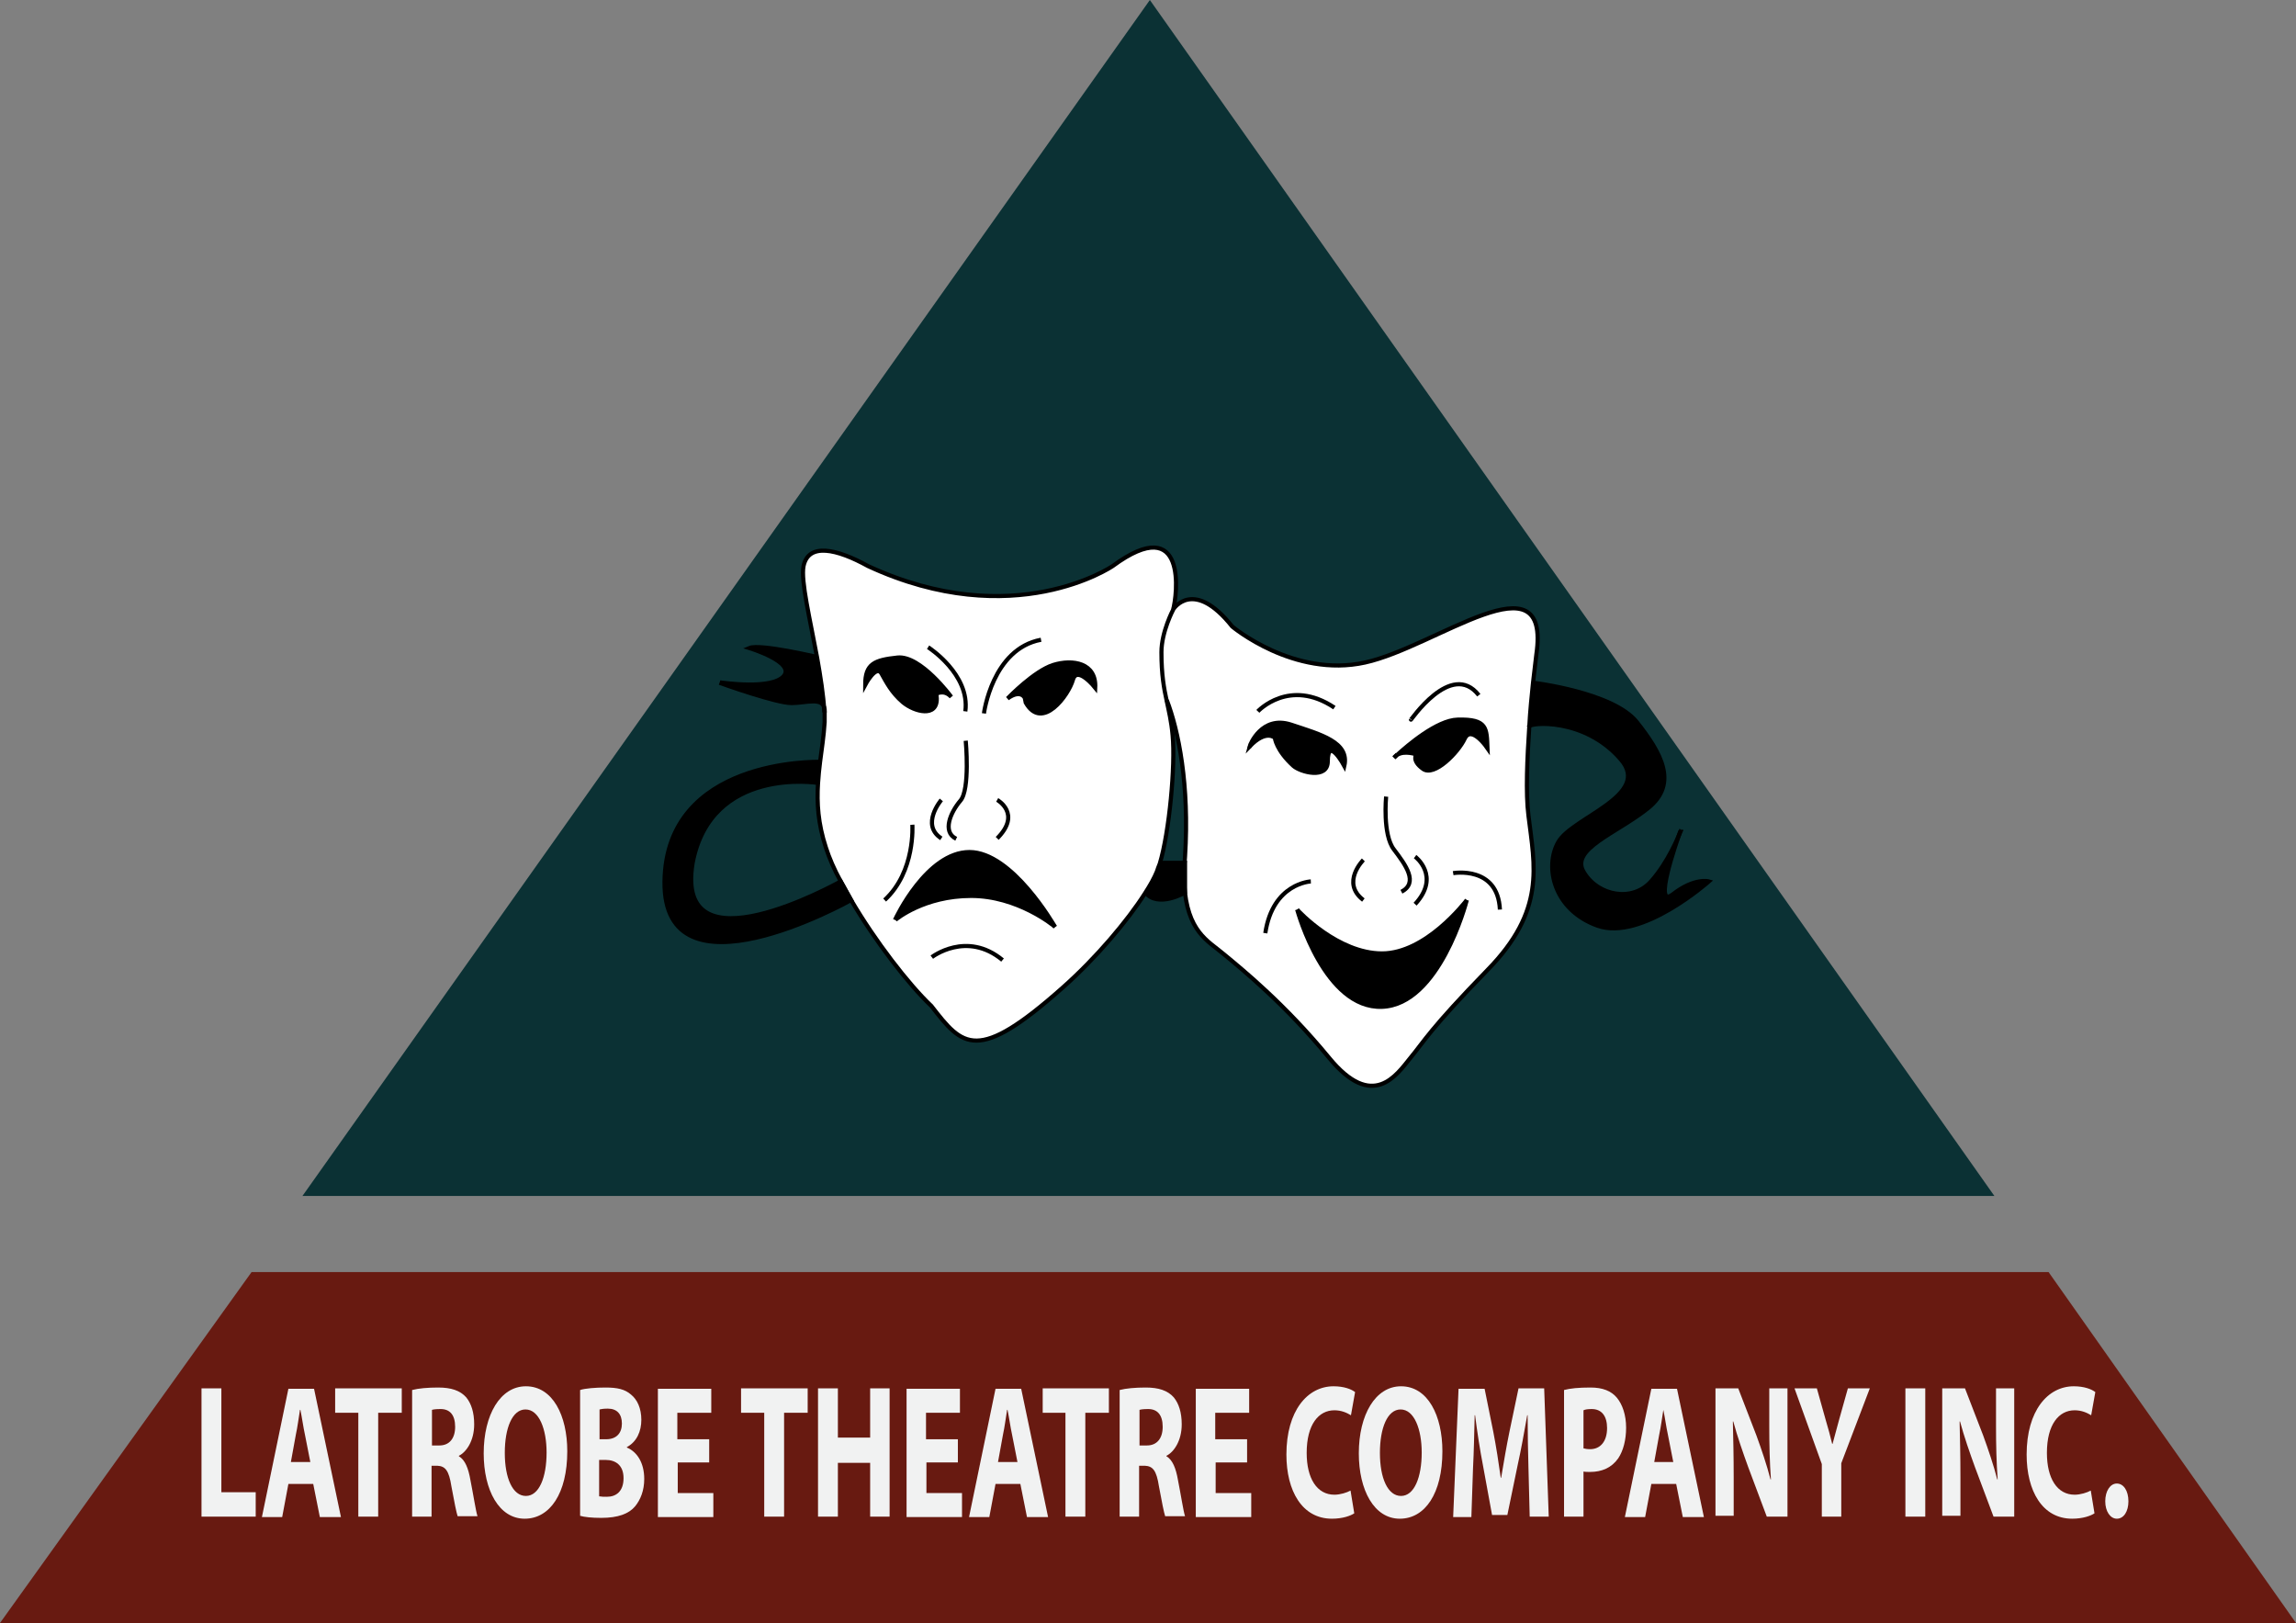 <?xml version="1.0" encoding="utf-8"?>
<!-- Generator: Adobe Illustrator 19.1.0, SVG Export Plug-In . SVG Version: 6.00 Build 0)  -->
<svg version="1.1" id="Layer_1" xmlns="http://www.w3.org/2000/svg" xmlns:xlink="http://www.w3.org/1999/xlink" x="0px" y="0px"
	 viewBox="-16 200.5 554.9 392.2" style="enable-background:new -16 200.5 554.9 392.2;" xml:space="preserve">
<rect x="-16" y="200.5" width="554.9" height="392.2" fill="#808080" stroke="none"/>
<style type="text/css">
	.st0{display:none;}
	.st1{display:inline;enable-background:new    ;}
	.st2{fill:#FFFFFF;}
	.st3{display:inline;}
	.st4{fill:#681A11;}
	.st5{fill:#0B3134;}
	.st6{fill:none;stroke:#000000;stroke-miterlimit:10;}
	.st7{enable-background:new    ;}
	.st8{fill:#F1F2F2;}
</style>
<g id="Layer_4" class="st0">
	<g class="st1">
		<path class="st2" d="M114.5,458.3h1.8v6.5h3.2v1.5h-5V458.3z"/>
		<path class="st2" d="M122.5,464.4l-0.6,2.1h-1.9l2.5-8.1h2.4l2.5,8.1h-2l-0.6-2.1H122.5z M124.6,463l-0.5-1.7
			c-0.1-0.5-0.3-1.1-0.4-1.6h0c-0.1,0.5-0.2,1.1-0.4,1.6l-0.5,1.7H124.6z"/>
		<path class="st2" d="M129.1,459.9h-2.2v-1.5h6.2v1.5h-2.2v6.5h-1.8V459.9z"/>
		<path class="st2" d="M134.1,458.5c0.6-0.1,1.5-0.2,2.4-0.2c1.2,0,2,0.2,2.6,0.6c0.5,0.4,0.7,0.9,0.7,1.7c0,1-0.7,1.7-1.4,2v0
			c0.6,0.2,0.9,0.8,1.1,1.5c0.3,0.9,0.5,2,0.7,2.3h-1.9c-0.1-0.2-0.3-0.9-0.6-1.9c-0.2-1-0.6-1.3-1.3-1.3h-0.6v3.2h-1.8V458.5z
			 M135.9,461.9h0.7c0.9,0,1.5-0.5,1.5-1.2c0-0.7-0.5-1.1-1.3-1.1c-0.4,0-0.7,0-0.8,0.1V461.9z"/>
		<path class="st2" d="M148.6,462.3c0,2.7-1.6,4.3-4,4.3c-2.4,0-3.8-1.8-3.8-4.1c0-2.4,1.5-4.2,3.9-4.2
			C147.2,458.2,148.6,460.1,148.6,462.3z M142.7,462.4c0,1.6,0.7,2.7,2,2.7c1.2,0,1.9-1.2,1.9-2.7c0-1.5-0.7-2.7-2-2.7
			C143.5,459.7,142.7,460.8,142.7,462.4z"/>
		<path class="st2" d="M149.8,458.5c0.5-0.1,1.5-0.2,2.4-0.2c1.1,0,1.8,0.1,2.4,0.5c0.6,0.3,1,0.9,1,1.6c0,0.7-0.4,1.4-1.3,1.7v0
			c0.9,0.3,1.6,0.9,1.6,2c0,0.7-0.3,1.3-0.8,1.7c-0.6,0.5-1.6,0.7-3.2,0.7c-0.9,0-1.6-0.1-2-0.1V458.5z M151.6,461.6h0.6
			c1,0,1.5-0.4,1.5-1c0-0.6-0.5-0.9-1.3-0.9c-0.4,0-0.6,0-0.8,0V461.6z M151.6,465.1c0.2,0,0.4,0,0.7,0c0.8,0,1.6-0.3,1.6-1.2
			c0-0.8-0.7-1.1-1.6-1.1h-0.6V465.1z"/>
		<path class="st2" d="M161.8,463h-3v1.9h3.3v1.5H157v-8.1h5v1.5h-3.2v1.7h3V463z"/>
		<path class="st2" d="M167,459.9h-2.2v-1.5h6.2v1.5h-2.2v6.5H167V459.9z"/>
		<path class="st2" d="M173.8,458.3v3.1h3v-3.1h1.8v8.1h-1.8v-3.4h-3v3.4H172v-8.1H173.8z"/>
		<path class="st2" d="M185.1,463h-3v1.9h3.3v1.5h-5.2v-8.1h5v1.5h-3.2v1.7h3V463z"/>
		<path class="st2" d="M188.5,464.4l-0.6,2.1h-1.9l2.5-8.1h2.4l2.5,8.1h-2l-0.6-2.1H188.5z M190.6,463l-0.5-1.7
			c-0.1-0.5-0.3-1.1-0.4-1.6h0c-0.1,0.5-0.2,1.1-0.4,1.6l-0.5,1.7H190.6z"/>
		<path class="st2" d="M195.1,459.9h-2.2v-1.5h6.2v1.5h-2.2v6.5h-1.8V459.9z"/>
		<path class="st2" d="M200.1,458.5c0.6-0.1,1.5-0.2,2.4-0.2c1.2,0,2,0.2,2.6,0.6c0.5,0.4,0.7,0.9,0.7,1.7c0,1-0.7,1.7-1.4,2v0
			c0.6,0.2,0.9,0.8,1.1,1.5c0.3,0.9,0.5,2,0.7,2.3h-1.9c-0.1-0.2-0.3-0.9-0.6-1.9c-0.2-1-0.6-1.3-1.3-1.3h-0.6v3.2h-1.8V458.5z
			 M201.9,461.9h0.7c0.9,0,1.5-0.5,1.5-1.2c0-0.7-0.5-1.1-1.3-1.1c-0.4,0-0.7,0-0.8,0.1V461.9z"/>
		<path class="st2" d="M212,463h-3v1.9h3.3v1.5h-5.2v-8.1h5v1.5h-3.2v1.7h3V463z"/>
		<path class="st2" d="M222,466.2c-0.3,0.2-1.1,0.3-2.1,0.3c-2.8,0-4.2-1.7-4.2-4c0-2.8,2-4.3,4.4-4.3c0.9,0,1.7,0.2,2,0.4l-0.4,1.5
			c-0.4-0.2-0.9-0.3-1.5-0.3c-1.5,0-2.6,0.9-2.6,2.7c0,1.6,1,2.6,2.6,2.6c0.6,0,1.2-0.1,1.5-0.3L222,466.2z"/>
		<path class="st2" d="M230.2,462.3c0,2.7-1.6,4.3-4,4.3c-2.4,0-3.8-1.8-3.8-4.1c0-2.4,1.5-4.2,3.9-4.2
			C228.9,458.2,230.2,460.1,230.2,462.3z M224.4,462.4c0,1.6,0.7,2.7,2,2.7c1.2,0,1.9-1.2,1.9-2.7c0-1.5-0.7-2.7-2-2.7
			C225.1,459.7,224.4,460.8,224.4,462.4z"/>
		<path class="st2" d="M238.3,463.3c0-1-0.1-2.1-0.1-3.3h0c-0.3,1-0.6,2.2-0.9,3.1l-1,3.2h-1.4l-0.9-3.1c-0.3-0.9-0.5-2.1-0.7-3.2h0
			c0,1.1-0.1,2.3-0.1,3.3l-0.1,3.1h-1.7l0.5-8.1h2.4l0.8,2.7c0.3,0.9,0.5,1.9,0.7,2.9h0c0.2-0.9,0.5-2,0.8-2.9l0.9-2.7h2.4l0.4,8.1
			h-1.8L238.3,463.3z"/>
		<path class="st2" d="M241.6,458.5c0.6-0.1,1.4-0.2,2.5-0.2c1.1,0,1.9,0.2,2.5,0.6c0.5,0.4,0.9,1.1,0.9,1.9c0,0.8-0.3,1.5-0.7,1.9
			c-0.6,0.6-1.5,0.9-2.6,0.9c-0.2,0-0.5,0-0.6,0v2.9h-1.8V458.5z M243.4,462.1c0.2,0,0.3,0,0.6,0c1,0,1.6-0.5,1.6-1.3
			c0-0.7-0.5-1.2-1.4-1.2c-0.4,0-0.6,0-0.8,0.1V462.1z"/>
		<path class="st2" d="M249.7,464.4l-0.6,2.1h-1.9l2.5-8.1h2.4l2.5,8.1h-2l-0.6-2.1H249.7z M251.8,463l-0.5-1.7
			c-0.1-0.5-0.3-1.1-0.4-1.6h0c-0.1,0.5-0.2,1.1-0.4,1.6L250,463H251.8z"/>
		<path class="st2" d="M255.7,466.4v-8.1h2.1l1.7,3c0.5,0.9,1,1.9,1.3,2.8h0c-0.1-1.1-0.2-2.2-0.2-3.4v-2.4h1.7v8.1h-1.9l-1.7-3.1
			c-0.5-0.9-1-1.9-1.4-2.9l0,0c0,1.1,0.1,2.2,0.1,3.5v2.4H255.7z"/>
		<path class="st2" d="M265.6,466.4v-3.3l-2.6-4.8h2.1l0.8,1.9c0.3,0.6,0.4,1,0.6,1.5h0c0.2-0.5,0.4-1,0.6-1.5l0.8-1.9h2.1l-2.7,4.7
			v3.4H265.6z"/>
	</g>
	<g class="st1">
		<path class="st2" d="M277.3,461v5.4h-1.2V461H277.3z"/>
		<path class="st2" d="M278.4,466.4V461h1.4l1.1,2c0.3,0.6,0.6,1.2,0.9,1.8h0c-0.1-0.7-0.1-1.4-0.1-2.2V461h1.1v5.4h-1.3l-1.2-2.1
			c-0.3-0.6-0.7-1.3-0.9-1.9l0,0c0,0.7,0,1.5,0,2.4v1.6H278.4z"/>
		<path class="st2" d="M287.9,466.3c-0.2,0.1-0.7,0.2-1.4,0.2c-1.9,0-2.8-1.2-2.8-2.7c0-1.8,1.3-2.9,2.9-2.9c0.6,0,1.1,0.1,1.3,0.2
			l-0.2,1c-0.2-0.1-0.6-0.2-1-0.2c-1,0-1.7,0.6-1.7,1.8c0,1.1,0.6,1.8,1.7,1.8c0.4,0,0.8-0.1,1-0.2L287.9,466.3z"/>
		<path class="st2" d="M288.5,465.8c0-0.4,0.3-0.7,0.7-0.7s0.7,0.3,0.7,0.7c0,0.4-0.3,0.7-0.7,0.7
			C288.8,466.5,288.5,466.2,288.5,465.8z"/>
	</g>
</g>
<g id="Layer_2" class="st0">
	<g id="XMLID_1_" class="st3">
		<g>
			<polygon class="st4" points="324.7,363.6 350.6,394.4 138,394.4 163.9,363.6 			"/>
			<polygon class="st5" points="244.5,266.4 320.2,358.2 168.4,358.2 			"/>
		</g>
	</g>
</g>
<g id="Layer_6" class="st0">
	<rect x="-22" y="113.1" class="st3" width="566.9" height="566.9"/>
</g>
<g id="Layer_7" class="st0">
</g>
<g id="Layer_5">
	<g id="XMLID_2_">
		<g>
			<polygon class="st4" points="479.1,507.9 538.9,592.7 -16,592.7 44.8,507.9 			"/>
			<path class="st5" d="M157.9,365.5c0.8,0.3,13.7,4.9,17.4,4.9c3.5,0,7.6-1.6,8,1.5c0,0.2,0,0.5,0,0.7v0.1c0,0.8,0,1.6,0,2.3
				c-0.2,3.3-0.7,6.5-1.1,9.6c-0.9,0-37.2-0.8-37.6,28.9c-0.4,29.8,44.2,5,45.1,4.5c5.8,9.9,13.9,20.4,19.4,25.6
				c7.6,9.8,11,14,31.8-4.5c8-7.1,15.6-16.1,19.8-22.7c3.2,3.8,9.6,0,9.6,0v-2.2c0.6,11.6,5.7,13.8,9.6,17
				c4.5,3.8,14.8,12.1,25.4,25s16.3,4.2,19.7,0c3.4-4.2,4.6-6.8,18.6-21.2c14-14.4,11.4-25,9.9-37.3c-0.7-5.5-0.4-13.9,0.2-21.5
				c0.1-1,13.3-2.2,22.2,7.9c7.6,8.7-11.7,14-15.1,20s-1.1,16.4,9.5,20.2c10.6,3.8,26.9-10.7,26.9-10.7s-3.4-1-8.7,3.1
				c-4.9,3.8,0.9-12.7,1.8-15.2c0-0.1,0.1-0.2,0.1-0.2s0,0.1-0.1,0.2c-0.6,1.4-3.1,7.5-7.1,12.1c-4.5,5.2-12.9,3.5-16.3-2.1
				c-3.4-5.7,8-9.5,15.5-15.5c7.6-6.1,3-13.6-2.7-20.8c-5.7-7.2-25-9.5-25-9.5c0.4-4.1,0.8-6.8,0.8-6.8c3.6-24.4-24.1-1.9-41.4,1.9
				c-17.2,3.8-32.1-8.7-32.1-8.7c-9.5-11.8-14.2-4.2-14.2-4.2c1-3.4,3.6-24-14.6-10.6c0,0-23.9,16.3-59.1,0
				c-7.6-4.2-14.4-5.7-15.6,0c-0.7,3.5,1.6,13,3.3,22.2c0,0-13.9-3.3-16.5-2.2c0,0,11.2,3.4,8.3,6.8
				C170.5,367.3,158.7,365.6,157.9,365.5z M261.9,200.5l204.1,289H57.1L261.9,200.5z"/>
			<path d="M388.3,416.6c5.3-4.1,8.7-3.1,8.7-3.1s-16.3,14.5-26.9,10.7s-12.9-14.2-9.5-20.2s22.7-11.3,15.1-20
				c-8.8-10.2-22.1-8.9-22.2-7.9c0.3-3.9,0.6-7.6,0.9-10.6c0,0,19.3,2.3,25,9.5s10.2,14.8,2.7,20.8c-7.6,6.1-19,9.9-15.5,15.5
				c3.4,5.7,11.8,7.3,16.3,2.1c4-4.5,6.5-10.6,7.1-12.1C389.2,403.9,383.4,420.4,388.3,416.6z"/>
			<path class="st2" d="M320.9,383.6c0.1-0.1,0.3-0.3,0.8-0.7c1.8-1.1,4.6-0.1,4.6-0.1s-1.1,1.5,1.6,3.5s8.5-3.9,10.1-7.3
				s5.5,2.3,5.5,2.3c-0.2-4.8,0-7.1-7.2-6.9c-4.9,0.1-12.2,6.3-14.6,8.5C321.4,383.1,321.1,383.3,320.9,383.6z M286,380.9
				c4-4.3,6.1-2,6.1-2s0.3,3,4.5,6.8c1.7,1.5,8.3,3.2,8.3-1.1c0-6.2,4,1.2,4,1.1c1.4-5.8-5.6-7.6-12.9-10
				C289,373.3,286.2,380.6,286,380.9z M338.5,418c-0.5,0.6-9.9,12.9-20.5,12.9s-20.1-10.1-20.5-10.6c0.2,0.7,6.7,24,20.5,23.5
				C331.8,443.3,338.3,418.7,338.5,418z M313.9,360.5c17.3-3.8,45-26.3,41.4-1.9c0,0-0.3,2.7-0.8,6.8c-0.3,3-0.7,6.7-0.9,10.6
				c-0.5,7.6-0.9,16-0.2,21.5c1.5,12.3,4.2,22.9-9.9,37.3c-14,14.4-15.2,17.1-18.6,21.2c-3.4,4.2-9.1,12.9-19.7,0
				s-20.8-21.2-25.4-25c-3.9-3.3-8.9-5.4-9.6-17v-4.9V409c0-0.5,0.1-1,0.1-1.5c1.1-17.4-1.6-30.5-4.4-37.8
				c-0.7-3.2-1.3-6.4-1.3-11.9c0-4.9,2.8-10.2,2.8-10.2s4.8-7.6,14.2,4.2C281.8,351.8,296.8,364.3,313.9,360.5z"/>
			<path d="M343.5,381.3c0,0-3.9-5.7-5.5-2.3c-1.6,3.4-7.4,9.3-10.1,7.3c-2.8-2-1.6-3.5-1.6-3.5s-2.8-1-4.6,0.1
				c2.4-2.2,9.6-8.4,14.6-8.5C343.5,374.2,343.2,376.5,343.5,381.3z"/>
			<path d="M338.5,418c-0.2,0.8-6.7,25.3-20.5,25.8s-20.3-22.8-20.5-23.5c0.4,0.4,9.9,10.6,20.5,10.6S338,418.6,338.5,418z"/>
			<path d="M296,375.6c7.2,2.4,14.2,4.2,12.9,10c0,0-4-7.4-4-1.1c0,4.4-6.6,2.6-8.3,1.1c-4.2-3.8-4.5-6.8-4.5-6.8s-2.1-2.2-6.1,2
				C286.2,380.6,289,373.3,296,375.6z"/>
			<path class="st5" d="M266,369.8c2.8,7.3,5.5,20.3,4.4,37.8c0,0.5-0.1,1-0.1,1.5h-6.1c2.3-7.6,3.8-23.8,3.1-31
				C267.1,374.6,266.5,372.2,266,369.8z"/>
			<path d="M270.3,409L270.3,409c-0.1,1.9-0.1,3.5,0,5v2.2c0,0-6.5,3.8-9.6,0c1.3-2,2.3-3.8,2.9-5.3c0.2-0.6,0.4-1.2,0.7-1.9
				L270.3,409L270.3,409z"/>
			<path class="st2" d="M227.5,369.3c3.2-2.4,4.2,0,4.2,0l0.2,1c4,7,10.4-1.9,11.4-5.5s5.4,1.9,5.4,1.9c0.2-6-5.5-7-10.2-5.5
				C233.9,362.6,227.9,368.9,227.5,369.3z M182.2,384.6c0.4-3.1,0.8-6.3,1.1-9.6c0-0.7,0.1-1.5,0-2.3v-0.1c0-0.3,0-0.5,0-0.7
				c-0.1-3.6-0.8-8.1-1.7-12.6c-1.7-9.2-4-18.8-3.3-22.2c1.1-5.7,8-4.2,15.6,0c35.2,16.3,59.1,0,59.1,0
				c18.2-13.4,15.6,7.2,14.6,10.6c0,0-2.8,5.3-2.8,10.2c0,5.4,0.6,8.6,1.3,11.9c0.5,2.4,1,4.8,1.4,8.2c0.7,7.3-0.8,23.4-3.1,31
				c-0.2,0.7-0.4,1.4-0.7,1.9c-0.6,1.5-1.6,3.3-2.9,5.3c-4.3,6.7-11.9,15.6-19.8,22.7c-20.9,18.6-24.3,14.4-31.8,4.5
				c-5.4-5.2-13.6-15.7-19.4-25.6l0,0l-2.5-4.5l0,0c-1.5-3-2.8-5.8-3.6-8.2c-1.9-5.8-2.2-10.8-1.9-15.5
				C181.8,388,182,386.3,182.2,384.6z M239,424.5c-0.3-0.5-10.3-18.1-20.7-18.1c-10.3,0-17.8,15.9-18,16.4c0.2-0.2,7-5.8,18.3-5.8
				C229.9,417,238.6,424.1,239,424.5z M210.4,368.2c0,0,1.7-1.1,3.5,0.7c0,0-7.4-10.1-13-9.5s-7.8,1.5-7.8,6.6c0,0,2.6-4.9,3.9-2.8
				c1.2,2.1,2.4,4.6,5.2,7c2.9,2.4,8.3,3.7,8.2-0.9L210.4,368.2z"/>
			<path d="M238.5,361.2c4.8-1.5,10.5-0.5,10.2,5.5c0,0-4.4-5.5-5.4-1.9s-7.4,12.5-11.4,5.5l-0.2-1c0,0-1-2.4-4.2,0
				C227.9,368.9,233.9,362.6,238.5,361.2z"/>
			<path d="M239,424.5c-0.4-0.3-9.1-7.5-20.3-7.5c-11.3,0-18.1,5.6-18.3,5.8c0.2-0.5,7.7-16.4,18-16.4
				C228.7,406.3,238.7,423.9,239,424.5z"/>
			<path d="M213.9,368.9c-1.8-1.9-3.5-0.7-3.5-0.7l0.1,1.2c0.1,4.5-5.4,3.3-8.2,0.9c-2.9-2.4-4-4.9-5.2-7s-3.9,2.8-3.9,2.8
				c0-5.1,2.1-6,7.8-6.6C206.5,358.8,213.9,368.9,213.9,368.9z"/>
			<path d="M187.2,413.5c0.8,1.5,1.6,2.9,2.5,4.5c-0.9,0.5-45.5,25.3-45.1-4.5c0.4-29.7,36.8-28.9,37.6-28.9
				c-0.2,1.7-0.4,3.4-0.5,5.2c0,0-25.8-4.2-30.3,19.3C146.9,436,186.4,413.9,187.2,413.5z"/>
			<path class="st5" d="M183.6,405.3c0.8,2.5,2,5.3,3.6,8.2c-0.8,0.4-40.3,22.5-35.8-4.5c4.5-23.5,30.3-19.3,30.3-19.3
				C181.5,394.5,181.8,399.5,183.6,405.3z"/>
			<path d="M181.6,359.3c0.8,4.5,1.5,9,1.7,12.6c-0.4-3.1-4.5-1.5-8-1.5c-3.7,0-16.6-4.6-17.4-4.9c0.8,0.1,12.6,1.8,15.4-1.5
				c3-3.4-8.3-6.8-8.3-6.8C167.7,356,181.6,359.3,181.6,359.3z"/>
		</g>
		<g>
			<path class="st6" d="M183.3,372.7c0,0.8,0,1.6,0,2.3c-0.2,3.3-0.7,6.5-1.1,9.6c-0.2,1.7-0.4,3.4-0.5,5.2c-0.3,4.8,0,9.7,1.9,15.5
				c0.8,2.5,2,5.3,3.6,8.2c0.8,1.5,1.6,2.9,2.5,4.5c5.8,9.9,13.9,20.4,19.4,25.6c7.6,9.8,11,14,31.8-4.5c8-7.1,15.6-16.1,19.8-22.7
				c1.3-2,2.3-3.8,2.9-5.3c0.2-0.6,0.4-1.2,0.7-1.9c2.3-7.6,3.8-23.8,3.1-31c-0.3-3.4-0.9-5.8-1.4-8.2c-0.7-3.2-1.3-6.4-1.3-11.9
				c0-4.9,2.8-10.2,2.8-10.2c1-3.4,3.6-24-14.6-10.6c0,0-23.9,16.3-59.1,0c-7.6-4.2-14.4-5.7-15.6,0c-0.7,3.5,1.6,13,3.3,22.2
				c0.8,4.5,1.5,9,1.7,12.6C183.3,372.1,183.3,372.4,183.3,372.7"/>
			<path class="st6" d="M270.3,409c0-0.5,0.1-1,0.1-1.5c1.1-17.4-1.6-30.5-4.4-37.8"/>
			<path class="st6" d="M267.6,347.7c0,0,4.8-7.6,14.2,4.2c0,0,14.9,12.5,32.1,8.7c17.3-3.8,45-26.3,41.4-1.9c0,0-0.3,2.7-0.8,6.8
				c-0.3,3-0.7,6.7-0.9,10.6c-0.5,7.6-0.9,16-0.2,21.5c1.5,12.3,4.2,22.9-9.9,37.3c-14,14.4-15.2,17.1-18.6,21.2
				c-3.4,4.2-9.1,12.9-19.7,0s-20.8-21.2-25.4-25c-3.9-3.3-8.9-5.4-9.6-17c-0.1-1.5-0.1-3.1,0-4.9"/>
			<path class="st6" d="M264.3,409L264.3,409h6.1v0.1v4.9v2.2c0,0-6.5,3.8-9.6,0"/>
			<path class="st6" d="M390.2,401.2c0,0,0,0.1-0.1,0.2c-0.9,2.5-6.7,19-1.8,15.2c5.3-4.1,8.7-3.1,8.7-3.1s-16.3,14.5-26.9,10.7
				s-12.9-14.2-9.5-20.2s22.7-11.3,15.1-20c-8.8-10.2-22.1-8.9-22.2-7.9"/>
			<path class="st6" d="M354.6,365.5c0,0,19.3,2.3,25,9.5s10.2,14.8,2.7,20.8c-7.6,6.1-19,9.9-15.5,15.5c3.4,5.7,11.8,7.3,16.3,2.1
				c4-4.5,6.5-10.6,7.1-12.1c0-0.1,0.1-0.2,0.1-0.2V401l0,0l0,0"/>
			<path class="st6" d="M157.9,365.5c0.8,0.3,13.7,4.9,17.4,4.9c3.5,0,7.6-1.6,8,1.5c0,0.2,0,0.4,0,0.7v0.1"/>
			<path class="st6" d="M181.6,359.3c0,0-13.9-3.3-16.5-2.2c0,0,11.2,3.4,8.3,6.8c-2.9,3.3-14.6,1.6-15.4,1.5l0,0"/>
			<path class="st6" d="M182.2,384.6L182.2,384.6c-0.9,0-37.2-0.8-37.6,28.9c-0.4,29.8,44.2,5,45.1,4.5l0,0l-2.5-4.5l0,0
				c-0.8,0.4-40.3,22.5-35.8-4.5c4.5-23.5,30.3-19.3,30.3-19.3"/>
			<path class="st6" d="M321.7,382.9c-0.3,0.2-0.5,0.4-0.8,0.7"/>
			<path class="st6" d="M321.7,382.9c2.4-2.2,9.6-8.4,14.6-8.5c7.2-0.2,7,2.1,7.2,6.9c0,0-3.9-5.7-5.5-2.3
				c-1.6,3.4-7.4,9.3-10.1,7.3c-2.8-2-1.6-3.5-1.6-3.5S323.5,381.8,321.7,382.9z"/>
			<path class="st6" d="M320.9,383.6L320.9,383.6c0.1-0.1,0.4-0.4,0.8-0.8"/>
			<path class="st6" d="M286,380.9c0.1-0.4,2.9-7.6,10-5.3c7.2,2.4,14.2,4.2,12.9,10c0,0-4-7.4-4-1.1c0,4.4-6.6,2.6-8.3,1.1
				c-4.2-3.8-4.5-6.8-4.5-6.8S290,376.7,286,380.9z"/>
			<path class="st6" d="M286,380.9C286,381,286,381,286,380.9"/>
			<path class="st6" d="M227.5,369.3c0.4-0.4,6.4-6.6,11-8.1c4.8-1.5,10.5-0.5,10.2,5.5c0,0-4.4-5.5-5.4-1.9s-7.4,12.5-11.4,5.5
				l-0.2-1C231.8,369.3,230.8,366.9,227.5,369.3z"/>
			<path class="st6" d="M227.5,369.3L227.5,369.3"/>
			<path class="st6" d="M213.9,368.9c0,0-7.4-10.1-13-9.5s-7.8,1.5-7.8,6.6c0,0,2.6-4.9,3.9-2.8c1.2,2.1,2.4,4.6,5.2,7
				c2.9,2.4,8.3,3.7,8.2-0.9l-0.1-1.2C210.4,368.2,212.1,367,213.9,368.9z"/>
			<path class="st6" d="M288,372.4c0,0,7.6-8.2,18.5-0.9"/>
			<path class="st6" d="M325,374.4c-0.3,0.6,9.7-14.5,16.4-5.9"/>
			<path class="st6" d="M319,393c0,0-0.9,9.2,1.9,12.8c2.8,3.7,6,8,1.8,10.2"/>
			<path class="st6" d="M326,407.5c0,0,6.3,4.7,0,11.5"/>
			<path class="st6" d="M313.5,408.3c0,0-5.5,5.5,0,9.7"/>
			<path class="st6" d="M335.2,411.5c0,0,10.8-1.9,11.3,8.8"/>
			<path class="st6" d="M300.8,413.5c0,0-9.2,0.4-11,12.5"/>
			<path class="st6" d="M338.5,418L338.5,418c-0.5,0.6-9.9,12.9-20.5,12.9s-20.1-10.1-20.5-10.6l0,0"/>
			<path class="st6" d="M297.5,420.3c0.2,0.7,6.7,24,20.5,23.5s20.3-25,20.5-25.8"/>
			<path class="st6" d="M239,424.5L239,424.5c-0.4-0.4-9.1-7.5-20.3-7.5c-11.3,0-18.1,5.6-18.3,5.8l0,0"/>
			<path class="st6" d="M200.3,422.8c0.2-0.5,7.7-16.4,18-16.4s20.4,17.6,20.7,18.1"/>
			<path class="st6" d="M208.3,356.9c0,0,10.2,6.5,9,15.5"/>
			<path class="st6" d="M221.8,372.9c0,0,2-15.6,13.8-17.8"/>
			<path class="st6" d="M217.4,379.5c0,0,1.1,11.8-1.3,14.5c-2.3,2.7-4.5,7.5-1,9.2"/>
			<path class="st6" d="M225,393.8c0,0,6,3.3,0,9.3"/>
			<path class="st6" d="M211.5,393.8c0,0-5.1,6,0,9.3"/>
			<path class="st6" d="M204.5,399.8c0,0,0.8,11.3-6.7,18.2"/>
			<path class="st6" d="M209.2,431.8c0,0,8.4-6.5,17.1,0.7"/>
		</g>
	</g>
	<g class="st7">
		<path class="st8" d="M32.7,536h4.8v25.1h8.3v5.9H32.7V536z"/>
		<path class="st8" d="M53.7,559.1l-1.5,8h-4.9l6.4-31h6.2l6.5,31h-5.1l-1.6-8H53.7z M59,553.8l-1.3-6.6c-0.4-1.8-0.7-4.1-1.1-6
			h-0.1c-0.3,1.8-0.6,4.2-1,6l-1.2,6.6H59z"/>
		<path class="st8" d="M70.6,541.9H65V536h16.1v5.9h-5.7V567h-4.8V541.9z"/>
		<path class="st8" d="M83.6,536.4c1.5-0.4,3.8-0.6,6.3-0.6c3.1,0,5.3,0.7,6.8,2.4c1.2,1.5,1.9,3.6,1.9,6.5c0,4-1.9,6.7-3.7,7.6v0.1
			c1.5,0.9,2.3,2.9,2.8,5.8c0.7,3.5,1.3,7.5,1.7,8.7h-4.8c-0.3-0.9-0.8-3.4-1.5-7.2c-0.6-3.9-1.5-4.9-3.4-5h-1.4V567h-4.7V536.4z
			 M88.3,549.8h1.9c2.4,0,3.8-1.7,3.8-4.5c0-2.9-1.3-4.3-3.5-4.3c-1.2,0-1.8,0.1-2.1,0.2V549.8z"/>
		<path class="st8" d="M121.1,551.2c0,10.2-4.2,16.3-10.3,16.3c-6.2,0-9.9-6.9-9.9-15.8c0-9.3,4-16.2,10.2-16.2
			C117.6,535.5,121.1,542.6,121.1,551.2z M106,551.6c0,6.1,1.9,10.4,5.1,10.4c3.2,0,5-4.5,5-10.5c0-5.6-1.8-10.4-5.1-10.4
			C107.8,541.1,106,545.6,106,551.6z"/>
		<path class="st8" d="M124.2,536.4c1.2-0.4,3.8-0.6,6.1-0.6c2.9,0,4.7,0.4,6.2,1.7c1.5,1.2,2.5,3.3,2.5,6.1c0,2.8-1.1,5.3-3.5,6.6
			v0.1c2.4,1,4.2,3.6,4.2,7.6c0,2.8-0.9,5-2.2,6.6c-1.5,1.8-4.1,2.8-8.2,2.8c-2.3,0-4.1-0.2-5.1-0.5V536.4z M128.9,548.3h1.6
			c2.5,0,3.8-1.5,3.8-3.8c0-2.3-1.2-3.6-3.4-3.6c-1,0-1.6,0.1-2,0.2V548.3z M128.9,562.1c0.5,0.1,1,0.1,1.8,0.1c2.1,0,4-1.2,4-4.5
			c0-3.1-1.9-4.4-4.3-4.4h-1.6V562.1z"/>
		<path class="st8" d="M155.5,553.9h-7.7v7.4h8.6v5.8H143v-31h12.9v5.8h-8.2v6.4h7.7V553.9z"/>
		<path class="st8" d="M168.7,541.9h-5.6V536h16.1v5.9h-5.7V567h-4.8V541.9z"/>
		<path class="st8" d="M186.5,536v11.9h7.8V536h4.7v31h-4.7v-13h-7.8v13h-4.8v-31H186.5z"/>
		<path class="st8" d="M215.6,553.9h-7.7v7.4h8.6v5.8h-13.4v-31H216v5.8h-8.2v6.4h7.7V553.9z"/>
		<path class="st8" d="M224.6,559.1l-1.5,8h-4.9l6.4-31h6.2l6.5,31h-5.1l-1.6-8H224.6z M229.9,553.8l-1.3-6.6
			c-0.4-1.8-0.7-4.1-1.1-6h-0.1c-0.3,1.8-0.6,4.2-1,6l-1.2,6.6H229.9z"/>
		<path class="st8" d="M241.6,541.9h-5.6V536H252v5.9h-5.7V567h-4.8V541.9z"/>
		<path class="st8" d="M254.6,536.4c1.5-0.4,3.8-0.6,6.3-0.6c3.1,0,5.3,0.7,6.8,2.4c1.2,1.5,1.9,3.6,1.9,6.5c0,4-1.9,6.7-3.7,7.6
			v0.1c1.5,0.9,2.3,2.9,2.8,5.8c0.7,3.5,1.3,7.5,1.7,8.7h-4.8c-0.3-0.9-0.8-3.4-1.5-7.2c-0.6-3.9-1.5-4.9-3.4-5h-1.4V567h-4.7V536.4
			z M259.3,549.8h1.9c2.4,0,3.8-1.7,3.8-4.5c0-2.9-1.3-4.3-3.5-4.3c-1.2,0-1.8,0.1-2.1,0.2V549.8z"/>
		<path class="st8" d="M285.5,553.9h-7.7v7.4h8.6v5.8H273v-31h12.9v5.8h-8.2v6.4h7.7V553.9z"/>
		<path class="st8" d="M311.3,566.2c-0.9,0.6-2.8,1.3-5.4,1.3c-7.2,0-11-6.7-11-15.5c0-10.6,5.1-16.5,11.4-16.5
			c2.5,0,4.3,0.7,5.2,1.4l-1,5.6c-1-0.6-2.3-1.2-4-1.2c-3.8,0-6.7,3.4-6.7,10.3c0,6.2,2.5,10.1,6.7,10.1c1.4,0,3-0.5,3.9-1
			L311.3,566.2z"/>
		<path class="st8" d="M332.6,551.2c0,10.2-4.2,16.3-10.3,16.3c-6.2,0-9.9-6.9-9.9-15.8c0-9.3,4-16.2,10.2-16.2
			C329.1,535.5,332.6,542.6,332.6,551.2z M317.5,551.6c0,6.1,1.9,10.4,5.1,10.4c3.2,0,5-4.5,5-10.5c0-5.6-1.8-10.4-5.1-10.4
			C319.3,541.1,317.5,545.6,317.5,551.6z"/>
		<path class="st8" d="M353.4,555.2c-0.1-3.7-0.2-8.2-0.2-12.7h-0.1c-0.7,4-1.5,8.4-2.3,12l-2.5,12.1h-3.7l-2.2-12
			c-0.7-3.6-1.4-8.1-1.9-12.1h-0.1c-0.1,4.2-0.2,9-0.4,12.8l-0.4,11.8h-4.4l1.3-31h6.3l2.1,10.4c0.7,3.6,1.3,7.5,1.8,11.1h0.1
			c0.6-3.6,1.3-7.7,2-11.1L351,536h6.2l1.1,31h-4.6L353.4,555.2z"/>
		<path class="st8" d="M362,536.4c1.5-0.4,3.5-0.6,6.4-0.6c2.9,0,5,0.8,6.4,2.5c1.3,1.6,2.2,4.1,2.2,7.2c0,3-0.7,5.6-1.9,7.4
			c-1.6,2.3-4,3.3-6.8,3.3c-0.6,0-1.2,0-1.6-0.1V567H362V536.4z M366.7,550.5c0.4,0.1,0.9,0.2,1.6,0.2c2.5,0,4.1-1.9,4.1-5.1
			c0-2.9-1.3-4.6-3.7-4.6c-1,0-1.6,0.1-2,0.3V550.5z"/>
		<path class="st8" d="M383.1,559.1l-1.5,8h-4.9l6.4-31h6.2l6.5,31h-5.1l-1.6-8H383.1z M388.4,553.8l-1.3-6.6
			c-0.4-1.8-0.7-4.1-1.1-6H386c-0.3,1.8-0.6,4.2-1,6l-1.2,6.6H388.4z"/>
		<path class="st8" d="M398.6,567v-31h5.5l4.4,11.4c1.2,3.3,2.5,7.1,3.4,10.6h0.1c-0.3-4.1-0.4-8.3-0.4-12.9V536h4.4v31h-5l-4.5-12
			c-1.2-3.3-2.6-7.3-3.6-11l-0.1,0c0.1,4.1,0.2,8.5,0.2,13.5v9.3H398.6z"/>
		<path class="st8" d="M424.3,567v-12.7l-6.6-18.3h5.4l2.1,7.5c0.7,2.3,1.1,3.9,1.6,5.9h0.1c0.5-1.9,1-3.7,1.6-5.9l2.1-7.5h5.3
			l-6.9,18.1V567H424.3z"/>
		<path class="st8" d="M449.3,536v31h-4.8v-31H449.3z"/>
		<path class="st8" d="M453.4,567v-31h5.5l4.4,11.4c1.2,3.3,2.5,7.1,3.4,10.6h0.1c-0.3-4.1-0.4-8.3-0.4-12.9V536h4.4v31h-5l-4.5-12
			c-1.2-3.3-2.6-7.3-3.6-11l-0.1,0c0.1,4.1,0.2,8.5,0.2,13.5v9.3H453.4z"/>
		<path class="st8" d="M490.2,566.2c-0.9,0.6-2.8,1.3-5.4,1.3c-7.2,0-11-6.7-11-15.5c0-10.6,5.1-16.5,11.4-16.5
			c2.5,0,4.3,0.7,5.2,1.4l-1,5.6c-1-0.6-2.3-1.2-4-1.2c-3.8,0-6.7,3.4-6.7,10.3c0,6.2,2.5,10.1,6.7,10.1c1.4,0,3-0.5,3.9-1
			L490.2,566.2z"/>
		<path class="st8" d="M492.8,563.3c0-2.5,1.2-4.3,2.8-4.3s2.8,1.7,2.8,4.3c0,2.4-1.1,4.2-2.8,4.2
			C494,567.5,492.8,565.7,492.8,563.3z"/>
	</g>
</g>
</svg>
